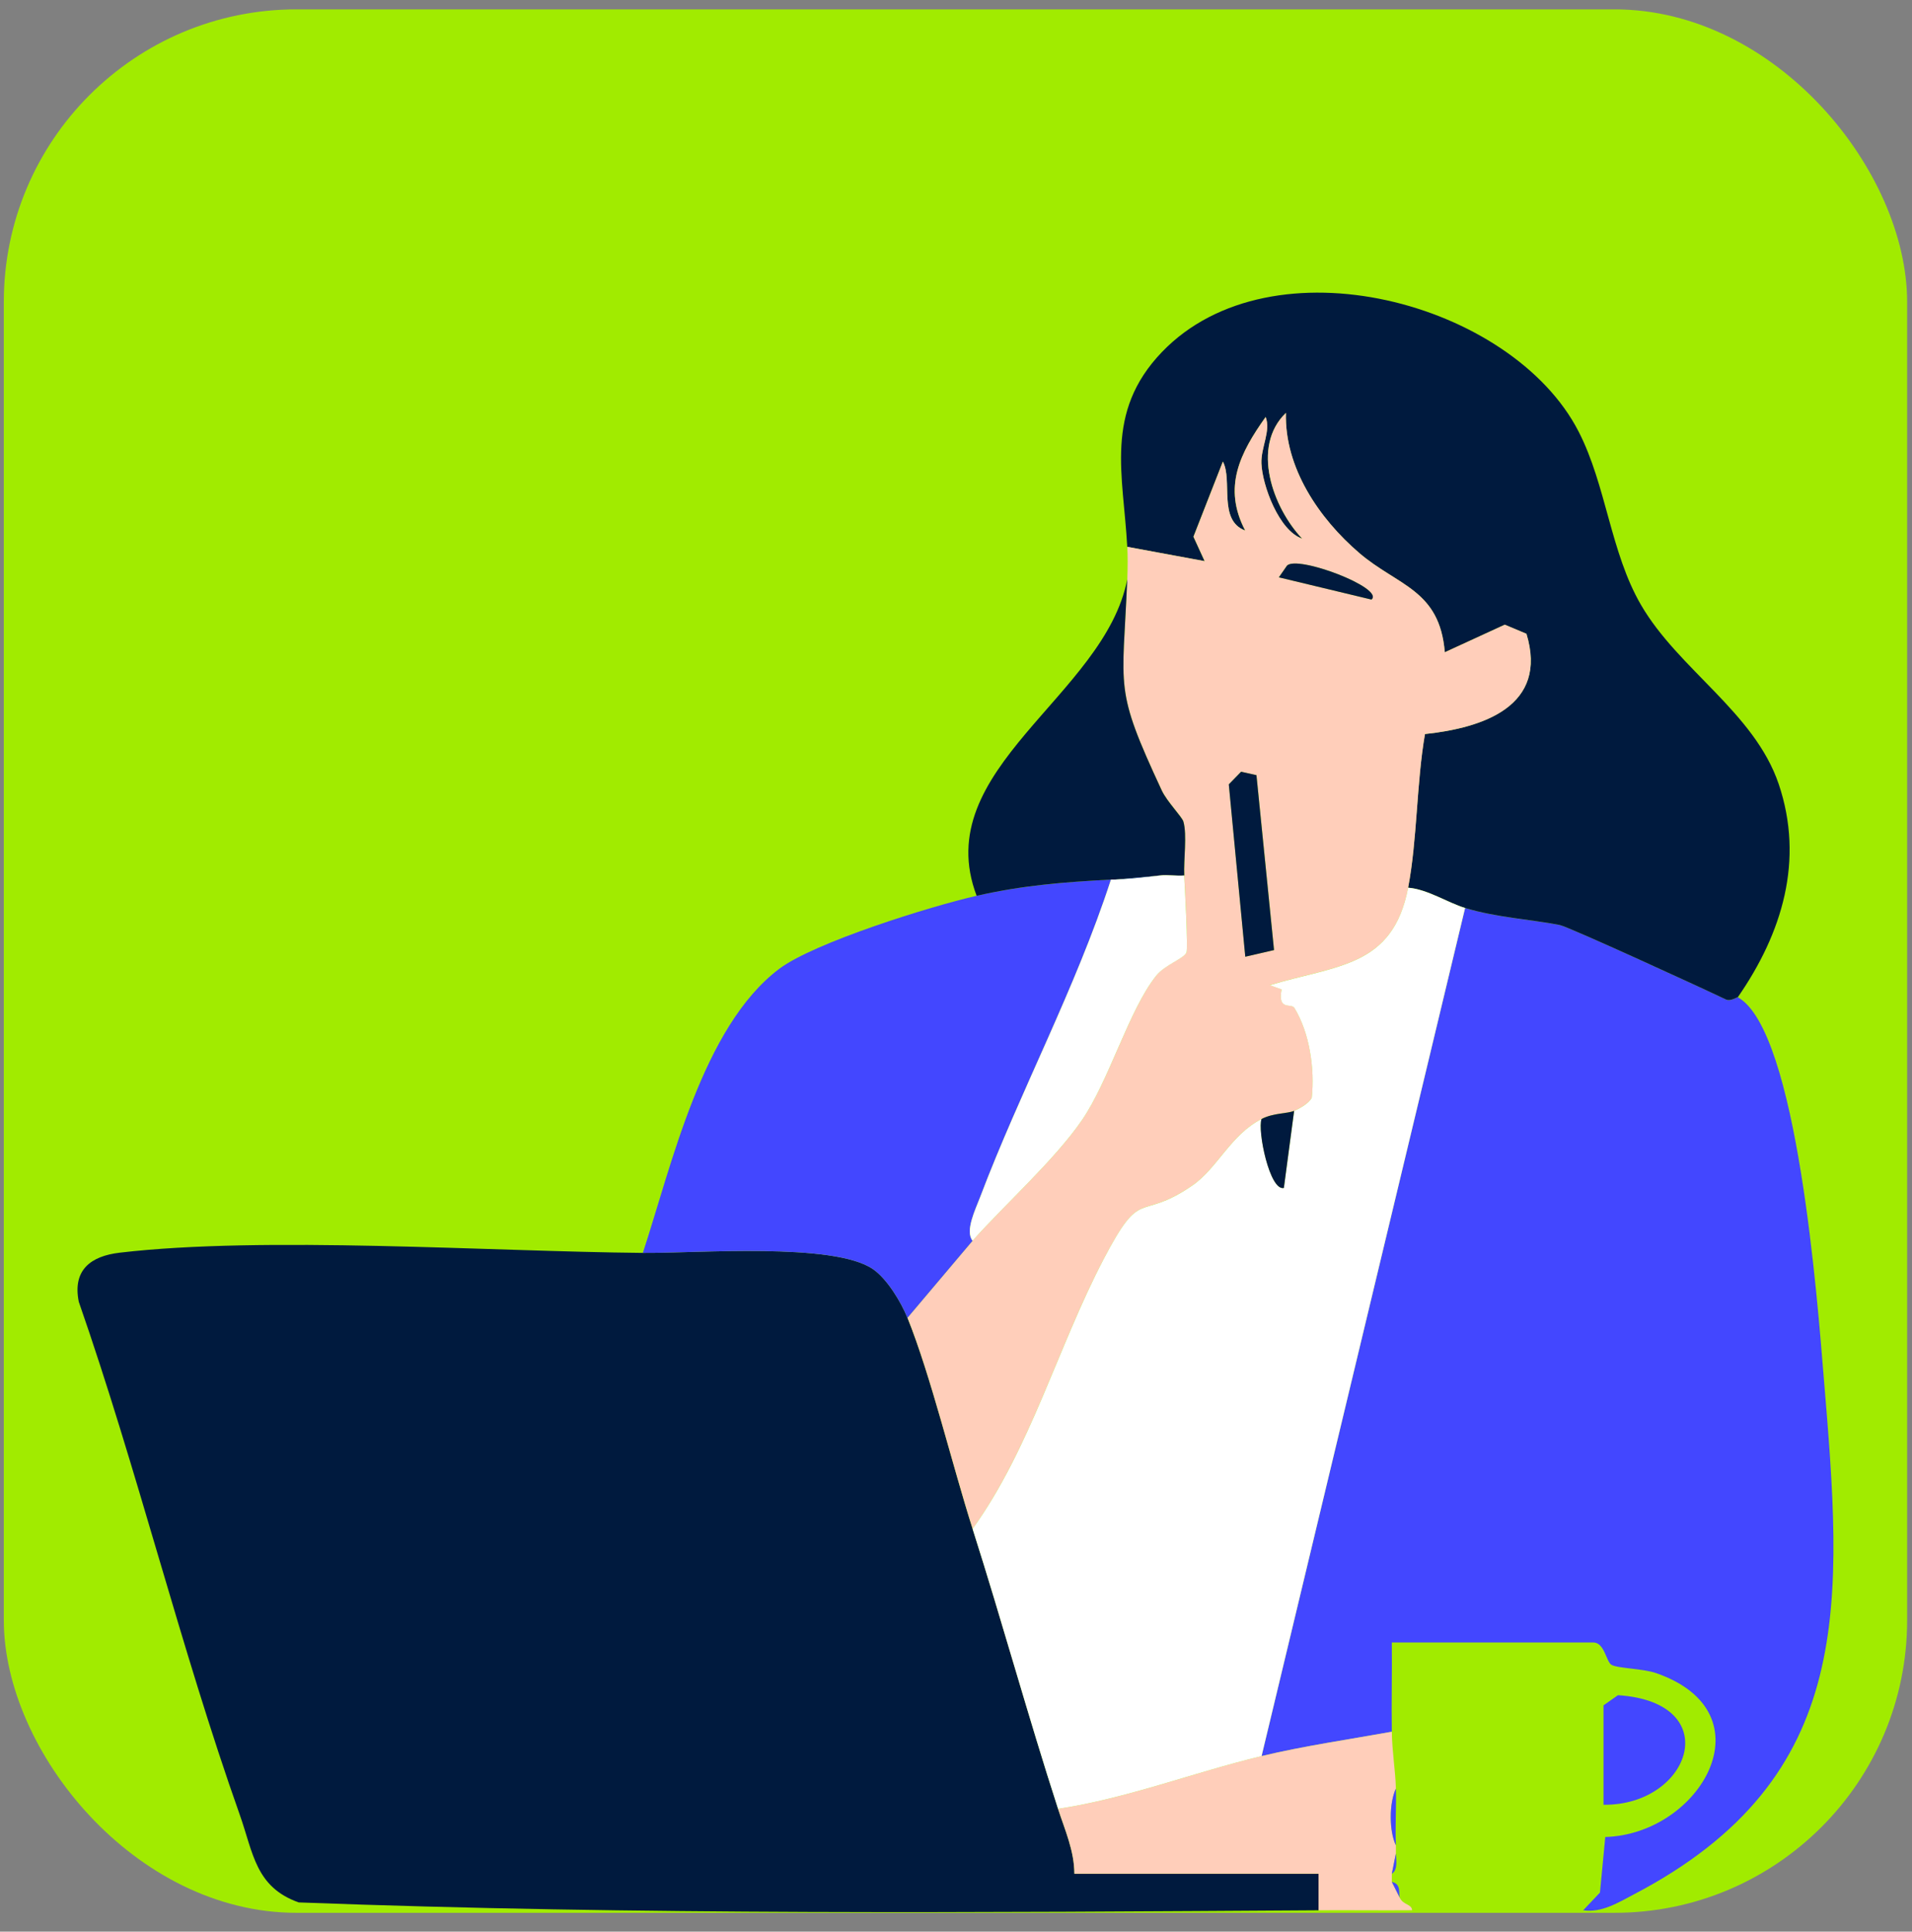 <?xml version="1.0" encoding="UTF-8"?> <svg xmlns="http://www.w3.org/2000/svg" width="98" height="99" viewBox="0 0 98 99" fill="none"><rect x="0" y="0" width="98" height="99" fill="#808080" stroke="none"/><rect x="0.195" y="0.48" width="97.556" height="97.556" rx="15" fill="#A1EB00"></rect><g clip-path="url(#clip0_74_18)"><path d="M32.95 64.214C35.716 64.239 42.72 63.663 44.74 65.044C45.468 65.543 46.185 66.733 46.511 67.542C47.711 70.518 48.81 75.097 49.849 78.356C51.366 83.115 52.691 87.953 54.23 92.707C54.581 93.786 55.065 94.866 55.067 96.033H67.585V97.906C50.191 98.015 32.629 98.158 15.31 97.503C13.09 96.717 12.982 94.968 12.293 93.023C9.232 84.379 7.056 75.38 4.037 66.716C3.71 65.085 4.657 64.378 6.128 64.204C13.518 63.334 25.13 64.143 32.948 64.214H32.95Z" fill="#001A3E"></path><path d="M89.072 51.111C92.137 52.813 93.168 66.884 93.472 70.539C94.438 82.115 95.202 91.089 83.76 97.083C82.947 97.509 82.096 98.046 81.146 97.906L82.006 96.998L82.279 94.15C87.157 94.009 90.76 87.797 84.889 85.752C84.203 85.513 82.938 85.513 82.6 85.328C82.325 85.176 82.242 84.18 81.666 84.18H71.338C71.355 85.702 71.315 87.233 71.338 88.755C69.137 89.153 66.832 89.483 64.662 90.003L75.094 46.536C76.704 47.029 78.496 47.124 79.949 47.411C80.408 47.501 87.436 50.729 88.45 51.221C88.703 51.344 89.047 51.095 89.074 51.111H89.072Z" fill="#4347FF"></path><path d="M57.777 28.026C57.583 24.359 56.582 21.142 59.553 18.045C65.188 12.174 77.503 15.476 80.912 22.119C82.331 24.883 82.544 28.308 84.107 30.998C86.03 34.311 89.921 36.507 91.167 40.182C92.489 44.092 91.346 47.831 89.072 51.109C89.045 51.095 88.701 51.342 88.448 51.219C87.434 50.727 80.405 47.499 79.947 47.409C78.496 47.122 76.702 47.026 75.092 46.534C74.182 46.255 73.174 45.577 72.171 45.494C72.64 43.048 72.598 40.12 73.034 37.622C76.02 37.303 79.364 36.189 78.236 32.483L77.126 32.017L74.05 33.431C73.788 30.212 71.645 30.037 69.663 28.34C67.606 26.576 65.828 23.968 65.908 21.162C64.105 22.895 65.242 26.027 66.744 27.608C65.547 27.206 64.693 24.869 64.652 23.75C64.62 22.93 65.144 22.084 64.869 21.372C63.554 23.221 62.659 24.975 63.821 27.192C62.413 26.67 63.189 24.617 62.676 23.658L61.169 27.508L61.743 28.76L57.773 28.026H57.777Z" fill="#001A3E"></path><path d="M57.778 28.026L61.748 28.76L61.174 27.508L62.681 23.658C63.194 24.615 62.418 26.67 63.826 27.192C62.664 24.973 63.559 23.219 64.873 21.372C65.149 22.084 64.625 22.932 64.656 23.75C64.698 24.866 65.551 27.204 66.749 27.608C65.247 26.027 64.11 22.895 65.912 21.162C65.835 23.968 67.611 26.574 69.668 28.34C71.65 30.039 73.792 30.212 74.055 33.431L77.13 32.017L78.24 32.483C79.367 36.191 76.025 37.304 73.039 37.622C72.603 40.12 72.645 43.05 72.175 45.494C71.391 49.574 68.531 49.452 65.084 50.487L65.691 50.706C65.474 51.825 66.186 51.39 66.348 51.656C67.135 52.95 67.389 54.784 67.237 56.252C67.114 56.531 66.613 56.814 66.334 56.931C65.962 57.084 65.297 57.026 64.665 57.346C63.085 58.147 62.397 59.88 61.103 60.764C58.32 62.664 58.562 60.718 56.557 64.551C54.208 69.045 52.808 74.243 49.852 78.352C48.813 75.093 47.713 70.513 46.514 67.537L49.852 63.586C51.531 61.706 54.056 59.447 55.452 57.417C56.851 55.383 57.87 51.737 59.272 49.994C59.718 49.437 60.669 49.138 60.818 48.815C60.907 48.622 60.724 45.346 60.701 44.868C60.663 44.071 60.853 42.782 60.657 42.104C60.586 41.856 59.814 41.076 59.547 40.506C57.083 35.211 57.54 35.444 57.78 29.685C57.805 29.059 57.805 28.489 57.78 28.021L57.778 28.026ZM70.294 30.729C70.988 30.145 66.469 28.427 65.96 28.995L65.547 29.59L70.291 30.729H70.294ZM64.4 39.729L63.613 39.554L62.985 40.201L63.83 49.033L65.303 48.694L64.402 39.729H64.4Z" fill="#FFCEBA"></path><path d="M56.942 45.08C55.127 50.668 52.306 55.895 50.23 61.371C49.997 61.986 49.448 63.095 49.849 63.59L46.51 67.542C46.185 66.733 45.467 65.543 44.739 65.044C42.719 63.663 35.718 64.239 32.949 64.214C34.42 59.74 36.002 52.619 39.938 49.656C41.735 48.304 47.714 46.442 50.057 45.912C52.4 45.382 54.528 45.209 56.942 45.08Z" fill="#4347FF"></path><path d="M71.338 88.755C71.353 89.785 71.52 90.715 71.547 91.667C71.192 92.426 71.197 93.851 71.547 94.579C71.553 94.716 71.543 94.855 71.547 94.995L71.338 96.035V96.451L71.756 97.282C71.941 97.646 72.346 97.576 72.379 97.904C70.783 97.917 69.179 97.896 67.583 97.906V96.032H55.067C55.067 94.866 54.581 93.786 54.23 92.707C57.79 92.168 61.186 90.837 64.662 90.003C66.832 89.483 69.137 89.153 71.338 88.755Z" fill="#FFCEBA"></path><path d="M60.698 44.872C60.289 44.905 59.849 44.824 59.446 44.872L57.151 45.08C57.082 45.082 57.011 45.076 56.943 45.08C54.529 45.209 52.44 45.371 50.058 45.912C47.59 39.412 56.63 35.679 57.777 29.689C57.537 35.446 57.082 35.213 59.544 40.511C59.809 41.083 60.581 41.862 60.654 42.108C60.85 42.786 60.66 44.075 60.698 44.872Z" fill="#001A3E"></path><path d="M82.188 92.499V87.403L82.93 86.882C88.465 87.243 86.673 92.543 82.188 92.499Z" fill="#4347FF"></path><path d="M71.548 94.579C71.197 93.851 71.193 92.426 71.548 91.667C71.575 92.632 71.504 93.614 71.548 94.579Z" fill="#4347FF"></path><path d="M71.338 96.035L71.546 94.995C71.557 95.323 71.661 95.829 71.338 96.035Z" fill="#4347FF"></path><path d="M71.755 97.282L71.338 96.451C71.862 96.561 71.663 97.106 71.755 97.282Z" fill="#4347FF"></path><path d="M75.094 46.536L64.662 90.003C61.187 90.837 57.79 92.168 54.231 92.707C52.691 87.953 51.366 83.115 49.85 78.356C52.808 74.249 54.208 69.052 56.555 64.555C58.558 60.72 58.318 62.669 61.101 60.768C62.395 59.884 63.083 58.151 64.662 57.351C64.446 57.943 65.08 61.053 65.806 60.886L66.332 56.935C66.611 56.818 67.11 56.535 67.235 56.257C67.389 54.788 67.133 52.952 66.346 51.66C66.186 51.396 65.472 51.829 65.689 50.71L65.082 50.492C68.528 49.456 71.389 49.576 72.173 45.498C73.177 45.581 74.184 46.259 75.094 46.538V46.536Z" fill="white"></path><path d="M60.698 44.872C60.721 45.35 60.905 48.624 60.815 48.819C60.667 49.142 59.718 49.443 59.269 49.999C57.867 51.742 56.849 55.387 55.449 57.421C54.053 59.449 51.529 61.708 49.849 63.59C49.449 63.095 49.997 61.986 50.231 61.371C52.307 55.893 55.128 50.668 56.943 45.08C57.012 45.076 57.083 45.082 57.151 45.08C57.986 45.042 58.631 44.97 59.446 44.872C59.849 44.824 60.289 44.905 60.698 44.872Z" fill="white"></path><path d="M64.399 39.729L65.3 48.693L63.827 49.034L62.982 40.201L63.612 39.554L64.399 39.729Z" fill="#001A3E"></path><path d="M66.33 56.935L65.804 60.886C65.076 61.055 64.442 57.943 64.661 57.351C65.293 57.03 65.959 57.089 66.33 56.935Z" fill="#001A3E"></path><path d="M70.293 30.729L65.549 29.59L65.962 28.995C66.469 28.427 70.99 30.145 70.295 30.729H70.293Z" fill="#001A3E"></path><path d="M59.445 44.872C58.63 44.97 57.985 45.042 57.15 45.08L59.445 44.872Z" fill="#4347FF"></path></g><defs><clipPath id="clip0_74_18"><rect width="90" height="83" fill="white" transform="translate(3.973 15)"></rect></clipPath></defs></svg> 